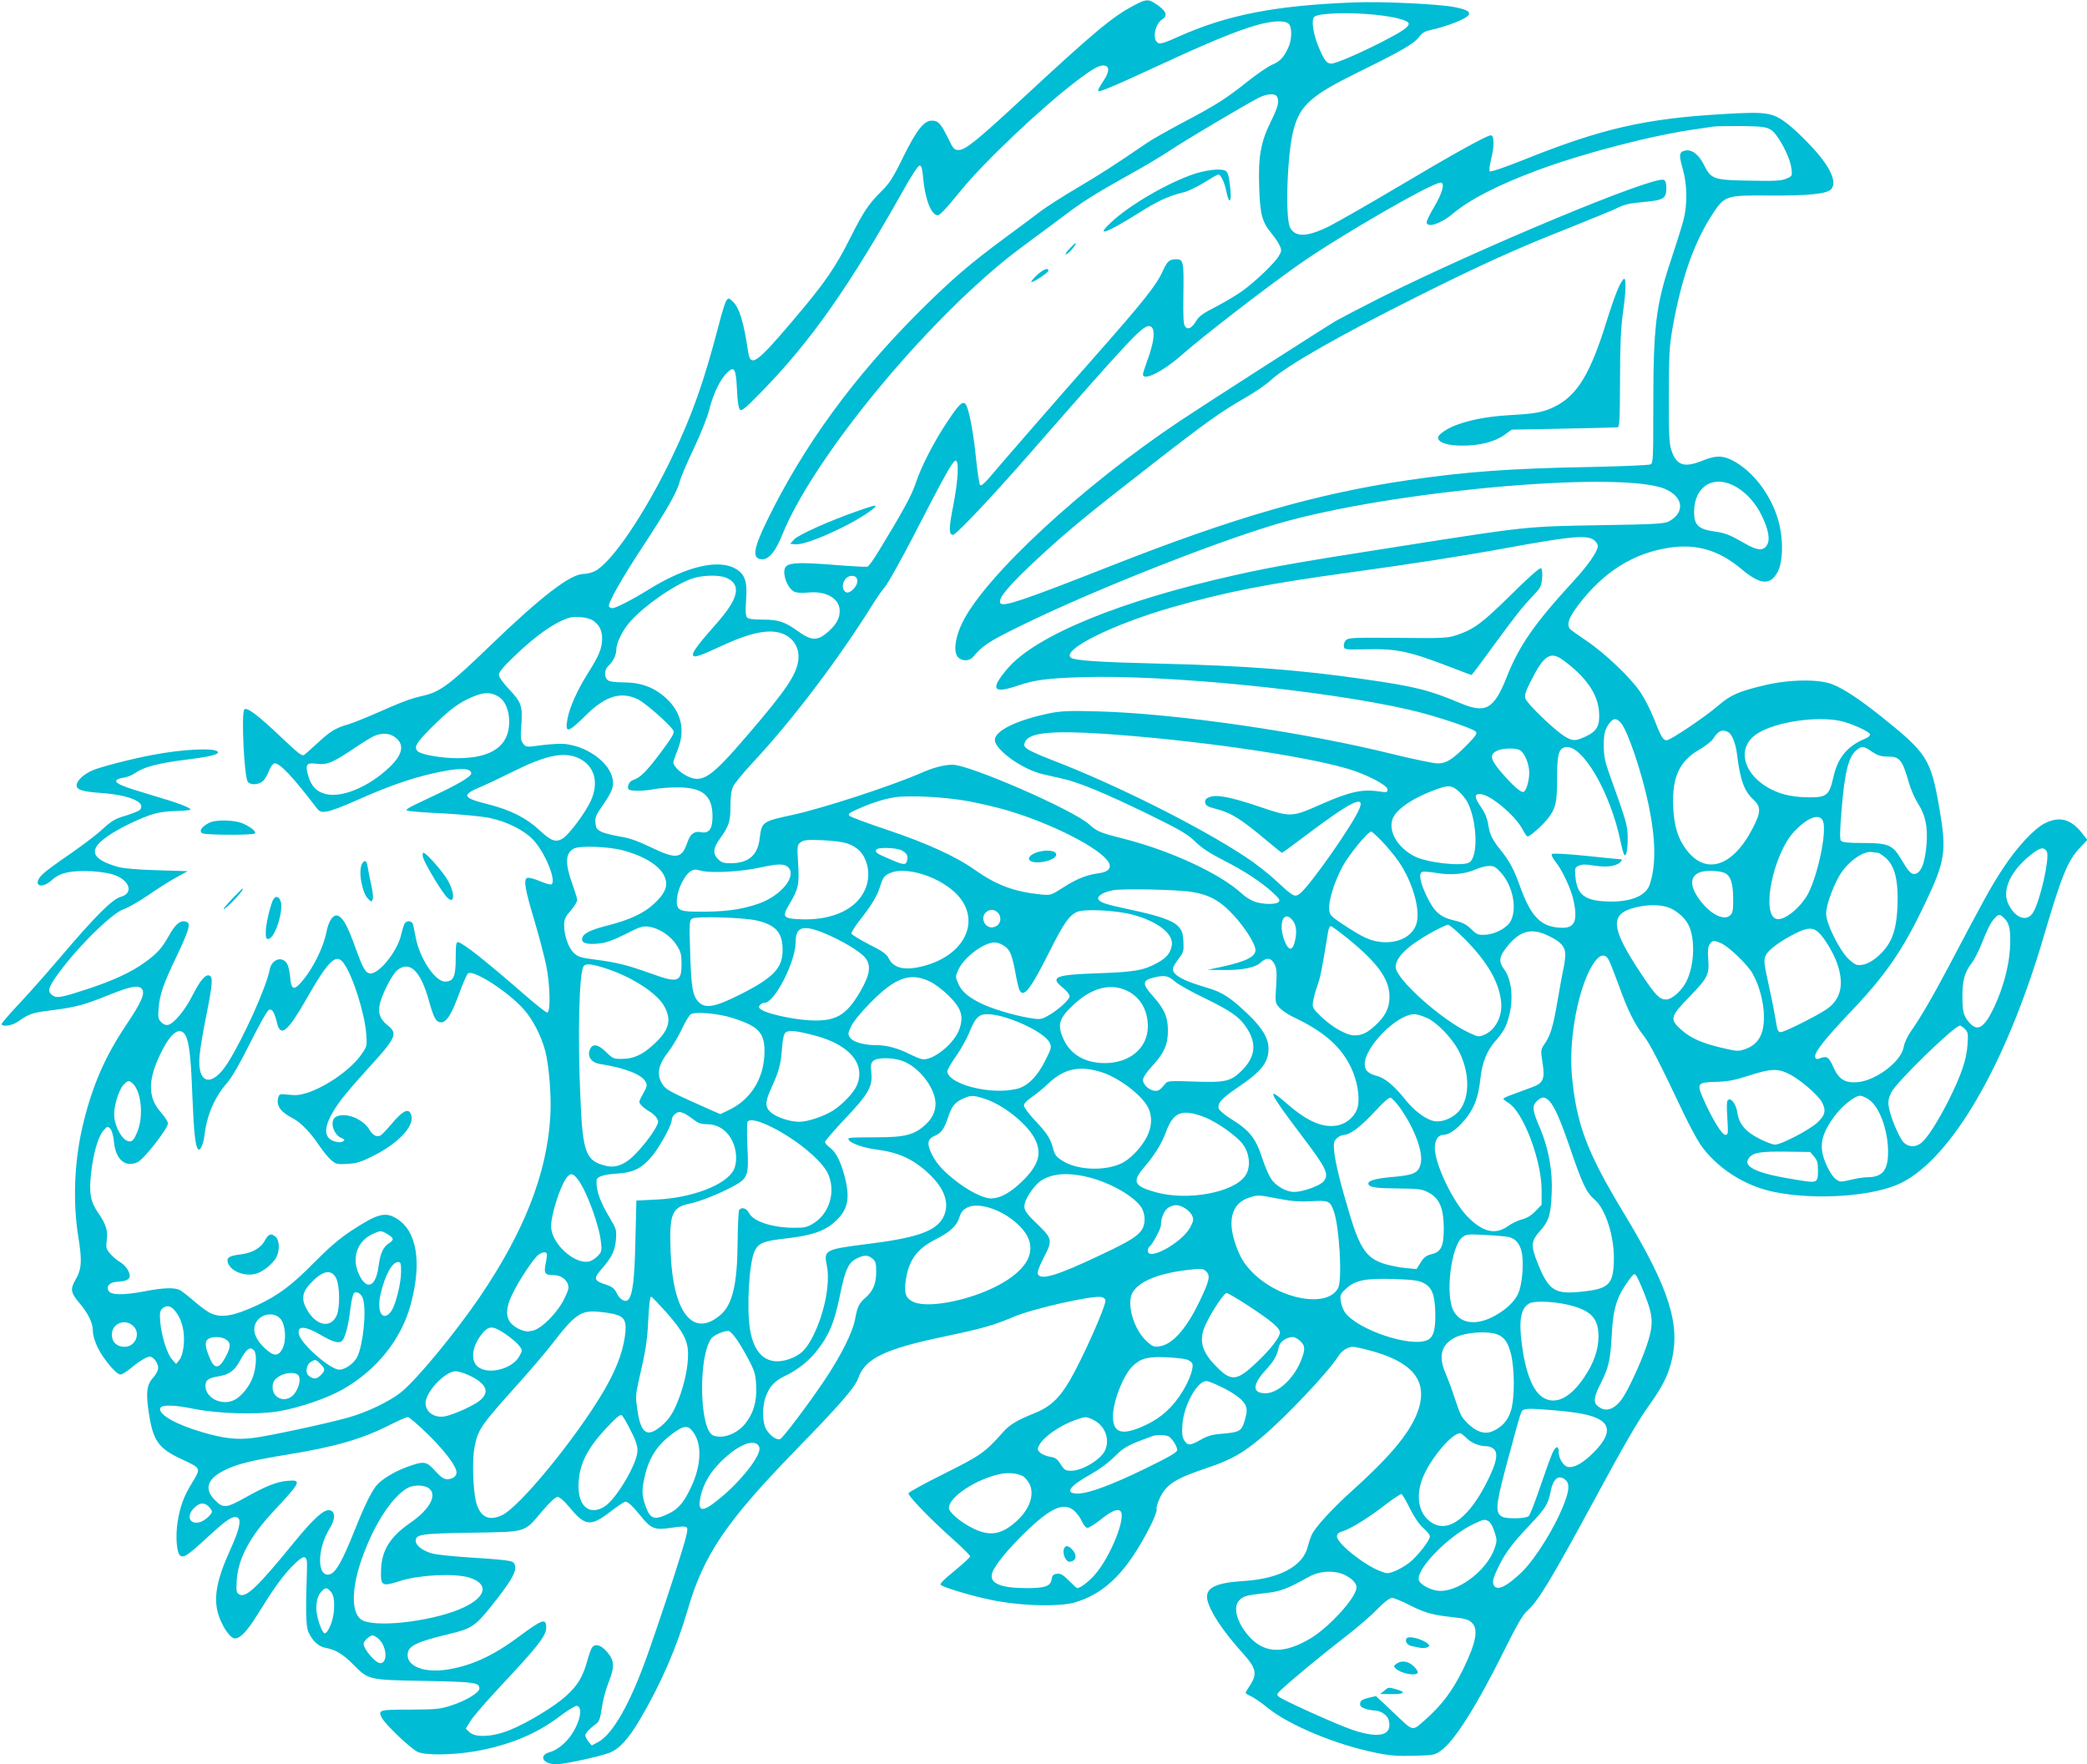 <?xml version="1.0" standalone="no"?>
<!DOCTYPE svg PUBLIC "-//W3C//DTD SVG 20010904//EN"
 "http://www.w3.org/TR/2001/REC-SVG-20010904/DTD/svg10.dtd">
<svg version="1.0" xmlns="http://www.w3.org/2000/svg"
 width="1280pt" height="1082pt" viewBox="0 0 1280 1082"
 preserveAspectRatio="xMidYMid meet">
<g transform="translate(0,1082) scale(0.1,-0.1)"
fill="#00bcd4" stroke="none">
<path d="M6955 10787 c-133 -70 -243 -162 -694 -580 -273 -253 -341 -307 -382
-307 -26 0 -33 7 -64 72 -45 91 -60 108 -100 108 -49 0 -94 -58 -178 -228 -60
-123 -82 -157 -133 -207 -77 -77 -107 -121 -187 -280 -93 -186 -160 -283 -355
-512 -226 -266 -259 -288 -274 -188 -27 182 -53 267 -94 306 -24 23 -26 23
-39 6 -7 -10 -27 -73 -44 -140 -94 -360 -163 -556 -290 -822 -166 -346 -372
-650 -475 -699 -19 -9 -49 -16 -67 -16 -80 0 -261 -139 -576 -443 -242 -234
-304 -280 -404 -303 -80 -18 -131 -37 -289 -107 -69 -30 -148 -62 -176 -70
-76 -22 -107 -41 -182 -110 -37 -34 -75 -68 -84 -75 -15 -12 -32 1 -145 108
-144 137 -212 187 -225 168 -19 -31 0 -416 22 -443 17 -21 63 -19 90 3 13 10
30 38 39 63 9 24 24 45 33 47 31 6 110 -77 259 -272 20 -25 27 -28 63 -23 23
2 106 34 186 70 224 100 383 152 556 182 96 16 144 10 144 -19 0 -19 -87 -70
-240 -141 -69 -32 -134 -64 -144 -71 -18 -12 -18 -13 5 -18 13 -3 110 -10 216
-15 105 -6 227 -18 270 -26 105 -21 211 -73 268 -130 73 -72 151 -258 117
-279 -6 -3 -38 6 -71 20 -33 15 -68 23 -77 20 -25 -9 -14 -70 46 -270 28 -94
59 -214 70 -267 24 -117 28 -289 6 -289 -7 0 -69 49 -137 108 -244 212 -376
317 -410 324 -11 2 -14 -17 -14 -98 0 -115 -14 -144 -66 -144 -60 0 -155 142
-179 269 -6 31 -13 66 -16 79 -5 24 -35 30 -51 10 -5 -7 -15 -38 -22 -68 -21
-99 -132 -240 -188 -240 -30 0 -46 27 -94 160 -46 127 -72 176 -102 192 -31
16 -61 -25 -76 -103 -16 -83 -77 -209 -136 -282 -60 -75 -78 -74 -85 8 -3 33
-11 70 -18 82 -29 53 -96 31 -108 -34 -18 -101 -160 -418 -256 -570 -98 -156
-190 -134 -174 42 3 39 21 149 41 245 39 197 42 238 19 247 -24 9 -57 -30
-104 -123 -45 -89 -110 -168 -147 -179 -15 -4 -29 1 -44 16 -19 19 -21 29 -16
88 7 83 30 149 112 320 74 156 86 197 60 207 -36 14 -67 -10 -107 -81 -47 -84
-74 -113 -155 -171 -79 -57 -196 -111 -353 -162 -157 -51 -181 -55 -209 -36
-30 22 -26 43 20 110 119 171 343 394 420 419 26 9 94 48 151 87 56 39 134 88
171 108 l68 37 -188 6 c-117 3 -207 11 -238 20 -159 45 -184 99 -82 176 61 47
185 110 277 142 46 16 91 23 153 25 49 1 91 5 94 8 10 10 -77 43 -242 91 -173
51 -218 70 -212 88 2 7 21 14 43 17 22 3 55 16 73 29 50 36 139 60 305 81 154
19 211 33 202 49 -17 26 -216 17 -406 -20 -127 -24 -312 -72 -361 -93 -55 -23
-99 -64 -99 -92 0 -29 35 -39 160 -48 166 -13 267 -57 229 -102 -6 -7 -45 -23
-87 -36 -65 -19 -86 -31 -143 -83 -36 -34 -127 -102 -200 -153 -74 -50 -149
-105 -166 -122 -70 -66 -14 -101 57 -36 27 24 55 38 97 46 75 16 223 7 287
-17 94 -35 115 -112 37 -133 -52 -14 -159 -121 -371 -371 -91 -106 -209 -240
-263 -296 -53 -57 -97 -108 -97 -113 0 -20 67 -10 101 15 66 47 88 55 206 69
149 19 201 33 356 96 131 52 176 60 197 35 22 -26 -3 -83 -96 -221 -127 -190
-201 -357 -259 -586 -59 -231 -71 -493 -34 -718 23 -142 20 -194 -17 -257 -34
-59 -31 -80 22 -143 58 -69 83 -123 84 -176 0 -25 12 -64 31 -102 35 -70 113
-162 138 -162 9 0 39 18 66 41 50 42 96 69 115 69 20 0 50 -40 50 -68 0 -17
-12 -40 -30 -60 -38 -42 -45 -86 -31 -191 27 -196 57 -242 209 -312 118 -56
116 -50 56 -150 -47 -76 -70 -140 -85 -235 -13 -88 -6 -186 16 -204 21 -17 46
0 173 117 114 105 149 128 178 116 27 -10 12 -76 -44 -198 -87 -192 -106 -304
-68 -411 25 -68 67 -128 93 -132 32 -5 78 42 139 141 99 160 156 240 215 300
75 77 95 76 92 -8 -9 -267 -7 -361 9 -395 25 -55 62 -88 104 -96 61 -11 109
-39 172 -104 93 -93 90 -93 438 -99 309 -6 334 -10 334 -47 0 -24 -80 -73
-164 -101 -76 -25 -93 -27 -260 -28 -194 0 -199 -2 -173 -52 23 -42 180 -191
220 -208 51 -21 210 -19 349 4 210 37 378 106 521 215 49 37 96 66 105 64 30
-6 27 -64 -8 -134 -36 -73 -98 -132 -156 -149 -74 -20 -46 -75 39 -75 51 0
277 50 330 72 59 26 110 82 181 201 128 217 227 443 296 682 97 330 234 533
656 967 279 287 369 390 389 449 42 119 166 177 535 254 220 46 298 68 417
119 120 51 489 134 540 121 13 -3 23 -13 23 -21 0 -41 -141 -357 -218 -489
-66 -113 -122 -165 -224 -205 -100 -40 -146 -68 -184 -111 -114 -128 -137
-144 -361 -256 -119 -59 -219 -114 -221 -121 -5 -15 135 -160 276 -285 56 -50
102 -96 102 -102 0 -6 -43 -46 -96 -89 -71 -58 -93 -81 -83 -87 35 -23 237
-80 354 -100 172 -30 383 -32 470 -6 191 59 322 194 464 475 22 45 38 88 35
97 -4 8 6 39 20 69 41 84 95 118 291 184 144 48 217 89 333 187 148 124 413
405 469 496 23 36 59 59 92 59 9 0 53 -9 97 -21 261 -68 359 -181 306 -356
-41 -133 -160 -281 -402 -499 -128 -115 -233 -229 -256 -279 -7 -16 -18 -49
-24 -73 -30 -118 -174 -194 -389 -208 -179 -11 -241 -43 -226 -116 16 -72 95
-192 218 -328 83 -92 90 -127 41 -200 -13 -19 -24 -38 -24 -42 0 -4 15 -14 33
-21 17 -8 64 -40 102 -71 130 -106 420 -227 665 -276 83 -17 132 -21 231 -18
119 3 128 4 166 31 81 56 218 272 378 594 90 181 123 238 153 265 64 55 150
198 407 673 178 330 274 496 335 580 84 117 117 182 140 270 59 232 -11 452
-292 917 -225 372 -289 542 -317 839 -19 204 27 483 106 644 46 92 88 118 117
73 8 -13 35 -81 61 -152 56 -158 101 -249 156 -318 38 -49 97 -163 247 -480
33 -69 78 -153 100 -186 98 -143 271 -255 452 -292 258 -53 616 -27 782 56
311 156 643 729 872 1509 111 376 147 465 221 544 l47 50 -32 41 c-69 88 -140
106 -230 60 -65 -33 -170 -146 -254 -274 -71 -107 -114 -185 -333 -601 -101
-191 -177 -321 -237 -406 -18 -26 -36 -66 -40 -89 -14 -89 -169 -207 -284
-217 -77 -6 -115 18 -148 93 -27 61 -39 69 -78 55 -21 -9 -28 -8 -33 5 -9 25
55 108 216 277 217 228 322 380 457 665 125 261 134 321 89 582 -53 307 -74
340 -365 572 -126 100 -221 163 -289 190 -82 34 -264 32 -416 -4 -158 -37
-211 -60 -285 -124 -82 -71 -295 -214 -318 -214 -22 0 -34 20 -78 132 -20 51
-56 122 -80 158 -58 89 -219 243 -334 320 -52 35 -98 68 -102 74 -20 29 -6 68
51 144 156 206 340 321 565 354 164 23 299 -17 434 -130 119 -100 180 -105
226 -17 29 55 34 180 11 280 -35 160 -143 315 -269 390 -73 43 -118 45 -204
10 -111 -45 -158 -30 -189 58 -16 46 -18 86 -18 342 1 254 4 305 23 413 55
309 133 529 249 705 71 106 82 110 338 108 252 -2 362 10 387 40 37 45 -9 142
-130 269 -45 49 -110 109 -143 134 -87 66 -127 72 -379 57 -487 -27 -757 -89
-1237 -282 -110 -44 -201 -75 -206 -70 -4 4 -1 35 7 69 22 83 21 152 -1 152
-24 0 -233 -116 -588 -327 -170 -101 -351 -204 -400 -229 -136 -68 -209 -71
-242 -11 -33 60 -18 471 23 611 41 143 111 204 392 342 263 129 343 175 376
218 19 26 36 35 79 44 30 6 92 25 137 42 120 47 121 73 3 96 -102 20 -447 36
-623 29 -484 -19 -776 -77 -1075 -211 -82 -37 -110 -46 -123 -37 -37 22 -19
116 28 146 37 22 20 56 -52 100 -37 23 -53 21 -123 -16z m1476 -57 c124 -13
209 -35 209 -55 0 -21 -40 -48 -158 -109 -151 -77 -289 -136 -317 -136 -29 0
-45 22 -81 110 -32 79 -42 161 -23 177 28 23 205 29 370 13z m-527 -56 c22
-22 20 -100 -4 -149 -28 -59 -50 -82 -100 -103 -25 -11 -92 -57 -150 -103
-131 -105 -195 -145 -400 -253 -90 -48 -188 -103 -219 -125 -198 -135 -272
-183 -422 -272 -92 -54 -194 -120 -226 -144 -32 -25 -128 -96 -213 -159 -219
-161 -330 -257 -526 -451 -407 -406 -715 -827 -940 -1289 -86 -176 -93 -236
-28 -236 41 0 81 49 122 151 179 443 806 1220 1343 1665 46 39 136 107 199
153 63 46 149 110 190 141 105 80 189 133 386 243 95 52 212 122 261 155 87
59 459 279 542 322 50 25 99 29 112 9 17 -27 9 -63 -36 -153 -63 -128 -79
-218 -72 -405 5 -167 18 -213 76 -283 21 -26 44 -60 51 -77 11 -26 10 -34 -8
-63 -27 -44 -141 -153 -219 -210 -34 -25 -108 -69 -163 -98 -78 -39 -107 -60
-122 -86 -27 -46 -52 -59 -69 -37 -11 13 -13 57 -11 201 3 195 0 212 -43 212
-42 0 -56 -12 -81 -67 -40 -91 -119 -190 -444 -558 -169 -191 -523 -597 -627
-720 -27 -32 -46 -46 -52 -40 -5 6 -17 84 -26 175 -16 158 -45 304 -64 323
-18 18 -40 -3 -108 -105 -85 -127 -163 -279 -196 -379 -23 -72 -79 -175 -223
-411 -32 -54 -65 -100 -73 -103 -7 -3 -101 2 -210 11 -193 15 -262 14 -288 -8
-32 -26 0 -131 47 -156 17 -8 45 -10 88 -6 110 11 192 -37 192 -113 0 -45 -20
-82 -69 -126 -67 -60 -104 -59 -193 6 -74 53 -115 67 -209 67 -61 0 -90 4 -98
14 -8 9 -10 43 -5 108 8 110 -6 154 -61 188 -104 64 -305 18 -534 -124 -103
-64 -205 -116 -225 -116 -8 0 -18 5 -21 10 -10 17 76 169 215 380 143 218 203
323 220 390 6 25 45 115 86 201 43 91 83 192 95 240 24 96 67 184 110 225 43
41 53 24 59 -106 3 -72 10 -114 18 -122 11 -11 35 9 136 113 303 311 536 644
873 1244 45 81 85 140 93 140 11 0 17 -19 22 -79 12 -129 50 -226 89 -226 14
0 49 37 146 156 142 174 492 505 705 667 103 78 141 99 171 95 34 -5 32 -39
-8 -98 -19 -29 -33 -55 -30 -58 8 -8 88 25 375 158 305 141 463 206 590 244
100 29 181 33 204 10z m2956 -649 c44 -26 119 -167 127 -238 6 -47 5 -47 -32
-63 -31 -13 -72 -15 -224 -12 -223 4 -236 8 -281 98 -33 65 -75 96 -117 86
-35 -9 -37 -26 -12 -113 27 -95 29 -219 4 -313 -9 -36 -43 -144 -75 -240 -95
-284 -110 -407 -110 -917 0 -306 -1 -333 -17 -341 -10 -5 -175 -12 -367 -16
-499 -9 -765 -29 -1121 -81 -563 -83 -1068 -229 -1820 -525 -526 -207 -657
-252 -678 -231 -24 24 50 112 240 287 174 161 301 265 678 558 348 271 430
329 590 421 55 32 124 79 152 106 99 89 416 270 891 508 386 193 614 297 920
417 145 58 287 116 315 130 39 20 75 28 156 35 124 11 141 21 141 86 0 31 -5
45 -16 50 -65 25 -1132 -420 -1744 -726 -118 -60 -237 -122 -265 -138 -84 -50
-801 -510 -960 -616 -595 -397 -1191 -949 -1332 -1234 -45 -91 -57 -181 -28
-213 24 -26 70 -26 93 1 60 71 93 93 284 187 464 229 1294 555 1663 652 727
192 2049 302 2300 190 111 -49 120 -144 20 -198 -26 -14 -87 -18 -425 -23
-452 -8 -442 -7 -1195 -125 -646 -101 -795 -127 -1030 -179 -711 -158 -1235
-373 -1407 -577 -107 -126 -89 -155 64 -103 104 35 178 45 393 52 517 16 1480
-79 2005 -199 147 -33 386 -112 410 -134 12 -12 5 -23 -55 -85 -88 -88 -124
-111 -178 -111 -23 0 -143 25 -267 55 -544 136 -1328 250 -1810 264 -181 5
-229 3 -300 -11 -196 -40 -332 -104 -338 -160 -7 -60 169 -187 298 -215 25 -6
76 -17 114 -26 102 -22 271 -93 532 -220 196 -96 239 -122 286 -168 39 -38 91
-72 170 -112 131 -67 232 -133 303 -198 41 -37 48 -48 37 -59 -16 -16 -94 -16
-146 2 -22 7 -58 29 -80 50 -135 123 -434 262 -724 336 -150 38 -162 44 -213
89 -101 90 -733 365 -837 365 -55 -1 -117 -17 -196 -52 -181 -79 -607 -218
-791 -257 -180 -39 -183 -41 -196 -145 -12 -99 -67 -148 -169 -150 -49 -1 -63
3 -84 23 -36 34 -33 69 9 127 56 78 65 105 65 200 0 60 5 97 17 121 9 19 61
83 116 142 247 264 532 641 745 983 18 29 50 75 72 102 21 27 98 165 172 308
190 369 242 463 259 463 22 0 16 -120 -15 -278 -27 -137 -27 -177 -1 -177 19
0 230 223 468 495 609 697 691 785 733 785 43 0 39 -83 -12 -219 -13 -35 -24
-70 -24 -77 0 -43 122 17 231 113 132 117 510 409 724 560 244 172 817 503
870 503 29 0 13 -60 -39 -149 -26 -43 -46 -85 -46 -94 0 -37 88 -9 160 52 105
89 285 180 525 269 292 107 704 214 975 251 41 6 86 13 100 15 14 2 90 3 170
3 126 -2 150 -5 180 -22z m-212 -2191 c66 -39 121 -101 158 -178 42 -88 52
-147 30 -181 -23 -35 -59 -32 -136 13 -93 53 -117 63 -188 73 -97 14 -122 39
-122 122 2 158 124 229 258 151z m-867 -330 c10 -9 19 -24 19 -33 0 -31 -60
-118 -146 -211 -242 -263 -337 -399 -414 -595 -77 -193 -127 -222 -277 -160
-197 83 -284 105 -593 149 -390 57 -741 84 -1260 96 -370 9 -513 19 -539 35
-72 44 246 204 619 311 333 95 584 144 1095 214 383 53 681 99 965 151 398 73
490 80 531 43z m-5328 -227 c96 -41 79 -125 -56 -278 -106 -120 -147 -173
-147 -192 0 -25 30 -16 183 55 197 91 319 108 399 55 46 -31 70 -81 65 -138
-8 -93 -73 -189 -318 -474 -220 -256 -271 -290 -364 -245 -45 22 -85 62 -85
85 0 6 11 39 25 73 50 123 25 235 -73 323 -71 64 -153 94 -258 94 -54 0 -86 5
-97 14 -23 19 -21 64 4 87 29 26 49 67 49 101 1 37 32 105 72 155 76 96 271
235 388 278 64 23 166 26 213 7z m805 -17 c4 -36 -50 -89 -73 -70 -37 30 -4
104 44 98 19 -2 27 -10 29 -28z m-1622 -245 c39 -25 58 -63 57 -114 -1 -58
-19 -102 -89 -213 -63 -100 -110 -205 -123 -274 -18 -95 1 -91 113 20 120 119
215 147 319 97 46 -23 199 -157 217 -192 8 -14 -8 -41 -79 -136 -87 -116 -125
-153 -168 -167 -23 -7 -39 -39 -28 -56 8 -13 88 -13 156 0 30 6 93 11 142 11
155 1 217 -49 217 -178 0 -76 -21 -106 -69 -97 -42 9 -67 -10 -85 -62 -35
-102 -67 -106 -227 -29 -84 40 -134 57 -189 65 -41 7 -91 19 -110 28 -30 15
-35 23 -38 56 -3 31 4 48 35 93 58 83 73 115 73 151 0 106 -140 221 -292 239
-26 3 -91 0 -144 -7 -96 -13 -98 -13 -115 9 -15 19 -17 35 -12 105 9 125 2
148 -73 227 -40 42 -64 77 -64 91 0 16 28 50 92 111 136 131 246 208 338 238
35 12 118 3 146 -16z m5950 -243 c139 -101 213 -206 221 -316 7 -85 -12 -120
-80 -152 -64 -30 -82 -30 -129 -1 -64 38 -235 204 -243 234 -5 21 3 46 35 108
79 157 119 183 196 127z m-6540 -218 c48 -23 76 -81 77 -159 1 -149 -106 -225
-318 -225 -94 0 -217 21 -241 41 -29 24 -13 52 84 149 108 107 169 153 252
187 66 27 100 29 146 7z m6894 -166 c41 -44 128 -299 171 -503 44 -212 47
-369 7 -490 -24 -73 -127 -112 -276 -103 -127 7 -171 45 -180 155 -4 49 -3 53
22 64 20 9 42 9 96 0 77 -12 137 -3 160 24 9 10 9 15 1 15 -6 0 -102 9 -212
21 -118 12 -205 17 -211 11 -5 -5 5 -25 23 -48 39 -48 93 -162 108 -229 29
-126 11 -175 -63 -175 -130 0 -194 61 -263 253 -36 102 -66 158 -119 223 -52
64 -69 99 -78 166 -5 29 -20 67 -42 97 -42 62 -44 81 -6 81 59 0 217 -132 261
-218 12 -23 25 -42 30 -42 16 0 93 70 127 113 46 62 54 96 54 243 0 145 9 181
48 191 103 26 280 -276 342 -582 7 -33 16 -66 20 -74 13 -25 24 28 23 107 -2
74 -8 94 -113 387 -26 72 -33 106 -34 170 0 79 8 109 42 148 20 23 37 22 62
-5z m1341 12 c65 -12 189 -68 189 -85 0 -7 -13 -18 -30 -25 -111 -46 -169
-117 -196 -238 -24 -108 -41 -122 -143 -122 -97 0 -170 15 -234 47 -182 91
-223 266 -81 349 114 67 347 102 495 74z m-682 -70 c24 -12 47 -71 55 -140 19
-155 44 -223 102 -276 46 -43 44 -76 -7 -175 -122 -235 -286 -288 -405 -132
-53 70 -76 144 -82 264 -8 181 38 282 161 352 37 22 75 51 84 66 31 49 56 61
92 41z m-3834 -10 c553 -37 1227 -133 1505 -216 116 -35 240 -100 240 -126 0
-18 -4 -19 -52 -12 -105 16 -182 -2 -363 -82 -175 -77 -178 -77 -375 -10 -177
59 -258 75 -303 57 -21 -8 -28 -17 -25 -33 2 -18 15 -26 63 -38 101 -27 154
-61 321 -201 45 -38 84 -69 87 -69 3 0 82 58 176 129 250 187 335 228 298 140
-40 -97 -302 -470 -363 -518 -33 -26 -39 -23 -148 78 -46 43 -129 108 -183
143 -285 189 -807 450 -1194 598 -74 28 -143 60 -153 70 -18 17 -18 22 -6 45
28 52 166 65 475 45z m-4336 -26 c53 -44 39 -104 -41 -180 -125 -119 -289
-188 -389 -164 -58 14 -90 48 -109 113 -19 68 -10 81 48 73 66 -9 99 5 221 86
57 39 117 76 135 84 51 22 100 18 135 -12z m9052 -84 c35 -23 55 -30 96 -30
75 0 90 -18 132 -165 11 -38 36 -94 55 -124 45 -69 60 -143 52 -247 -9 -119
-36 -184 -76 -184 -21 0 -37 18 -83 96 -50 83 -78 94 -236 94 -88 0 -121 4
-130 14 -8 10 -7 59 4 192 19 235 44 331 97 368 31 22 38 20 89 -14z m-2159 9
c28 -15 58 -86 57 -139 0 -51 -19 -112 -35 -117 -16 -5 -66 39 -135 119 -67
78 -75 109 -31 132 32 18 115 21 144 5z m-5775 -48 c100 -46 129 -150 75 -266
-36 -75 -131 -202 -170 -227 -43 -27 -73 -16 -146 53 -79 73 -176 122 -311
156 -160 40 -167 57 -45 108 36 15 118 54 182 86 213 107 324 131 415 90z
m5398 -203 c20 -17 45 -48 56 -69 60 -119 66 -339 9 -369 -46 -25 -264 0 -336
39 -102 53 -159 150 -134 226 20 61 127 133 272 185 74 26 92 24 133 -12z
m-3004 -62 c74 -14 180 -39 237 -56 282 -84 577 -236 623 -321 17 -33 -5 -57
-59 -64 -78 -11 -135 -33 -218 -86 -78 -50 -80 -50 -139 -45 -164 17 -271 56
-406 151 -115 82 -295 164 -539 246 -118 39 -221 78 -229 85 -12 11 -5 18 50
42 88 39 154 60 224 72 94 14 306 3 456 -24z m5240 -123 c24 -62 -29 -320 -90
-441 -45 -87 -147 -170 -195 -158 -97 24 -21 397 107 535 85 90 158 116 178
64z m-2704 -124 c32 -33 77 -88 100 -121 82 -117 133 -286 113 -373 -18 -81
-105 -131 -213 -123 -70 6 -118 28 -242 110 -75 50 -80 56 -83 92 -4 51 30
163 80 258 36 70 157 218 178 218 5 0 34 -27 67 -61z m-3277 -13 c62 -23 98
-61 116 -123 25 -86 -1 -176 -68 -240 -72 -69 -192 -106 -333 -101 -114 4
-121 13 -73 94 55 91 61 121 53 249 -7 110 -6 113 17 130 19 14 41 16 133 12
67 -3 127 -11 155 -21z m-1380 -41 c144 -39 240 -103 261 -175 15 -49 -5 -93
-70 -153 -61 -58 -151 -99 -284 -133 -112 -28 -157 -52 -157 -85 0 -25 36 -33
108 -25 40 4 86 21 158 57 92 47 105 51 146 45 62 -9 132 -56 168 -113 26 -40
30 -57 30 -114 0 -113 -21 -120 -189 -59 -146 52 -206 67 -335 84 -94 12 -111
17 -137 42 -33 32 -59 106 -59 170 0 36 7 51 40 89 22 25 40 55 40 65 0 10
-14 55 -30 100 -45 122 -43 187 8 215 35 20 210 14 302 -10z m1709 0 c33 -16
42 -34 34 -64 -7 -28 -21 -27 -106 10 -80 34 -92 42 -83 58 10 16 122 13 155
-4z m7024 -7 c21 -33 -40 -304 -84 -375 -37 -59 -107 -36 -150 50 -46 89 16
216 155 319 43 31 63 33 79 6z m-1036 -8 c7 0 28 -14 48 -31 56 -49 78 -138
73 -287 -6 -170 -39 -250 -133 -328 -28 -22 -59 -38 -83 -41 -35 -5 -44 -1
-81 32 -56 51 -141 219 -141 281 0 47 34 147 77 226 49 89 151 164 208 152 11
-2 25 -4 32 -4z m-6685 -87 c59 -53 -38 -175 -179 -225 -112 -39 -217 -52
-395 -49 -96 1 -112 14 -106 82 6 58 44 137 79 162 23 16 31 17 73 6 62 -15
242 -5 356 20 108 24 149 25 172 4z m4377 -39 c71 -81 97 -221 55 -295 -24
-42 -97 -80 -158 -82 -40 -2 -50 2 -83 35 -29 28 -53 41 -101 52 -89 21 -124
51 -172 150 -41 85 -51 140 -26 149 8 3 47 0 88 -7 87 -15 175 -7 238 22 25
11 61 21 82 21 31 1 42 -5 77 -45z m-3575 1 c82 -21 161 -63 217 -113 175
-157 81 -387 -188 -457 -112 -29 -181 -14 -211 45 -14 29 -36 45 -122 88 -58
30 -106 60 -108 66 -2 7 21 44 51 82 77 98 108 151 127 214 14 45 23 58 51 72
42 22 106 23 183 3z m4946 0 c36 -19 50 -64 50 -166 0 -62 -3 -79 -19 -93 -40
-37 -131 13 -195 107 -53 77 -50 134 9 157 33 14 124 11 155 -5z m-3270 -115
c110 -19 172 -53 255 -142 72 -78 135 -178 135 -215 0 -41 -59 -70 -210 -103
l-85 -18 97 -1 c120 -1 195 14 229 45 36 34 65 31 85 -8 14 -27 16 -50 11
-135 -7 -98 -6 -103 18 -131 14 -16 51 -42 82 -57 190 -89 296 -181 358 -310
38 -78 56 -177 43 -240 -11 -53 -59 -100 -115 -115 -91 -22 -189 17 -317 129
-136 119 -116 75 84 -189 155 -204 173 -241 139 -284 -22 -28 -128 -66 -182
-66 -48 0 -112 36 -141 80 -14 22 -37 74 -51 117 -44 135 -78 178 -197 252
-37 23 -70 51 -73 62 -10 32 19 64 115 129 147 99 190 153 190 240 0 62 -39
127 -127 211 -108 103 -158 135 -255 163 -108 32 -168 58 -192 85 -21 24 -18
36 30 101 23 31 25 43 22 97 -3 53 -9 68 -33 93 -35 36 -123 66 -306 104 -139
30 -175 42 -183 62 -8 20 35 45 96 55 68 10 393 3 478 -11z m2922 -95 c48 -17
101 -62 123 -106 43 -82 38 -246 -11 -346 -28 -58 -89 -113 -126 -113 -39 0
-64 25 -148 151 -193 289 -201 375 -38 414 73 18 146 18 200 0z m-4106 -40
c21 -33 6 -72 -31 -81 -50 -13 -86 53 -49 90 24 24 61 20 80 -9z m818 -4 c155
-41 254 -117 243 -188 -8 -48 -32 -77 -88 -108 -86 -47 -139 -56 -364 -64
-266 -9 -298 -23 -215 -90 22 -17 40 -40 40 -51 0 -22 -77 -90 -137 -122 -39
-21 -46 -22 -115 -10 -94 16 -229 57 -293 89 -78 39 -116 72 -137 119 -19 43
-19 45 0 87 33 74 154 166 220 167 36 0 80 -27 97 -61 9 -17 23 -69 31 -115 8
-47 19 -96 24 -109 24 -63 67 -10 185 226 89 177 121 223 170 246 43 20 236
11 339 -16z m5351 -25 c31 -31 39 -79 32 -190 -7 -107 -42 -236 -96 -352 -61
-129 -103 -155 -155 -93 -34 40 -41 68 -40 164 0 92 15 145 55 196 16 20 43
72 60 115 41 102 57 134 82 162 26 28 32 28 62 -2z m-7651 -12 c116 -28 156
-75 156 -181 0 -111 -57 -170 -266 -275 -148 -74 -208 -85 -247 -45 -39 38
-47 85 -54 301 -6 181 -5 200 11 212 23 16 318 8 400 -12z m3285 0 c23 -30 27
-78 10 -137 -14 -51 -38 -46 -61 13 -41 107 -4 195 51 124z m1058 -116 c135
-138 203 -254 219 -375 12 -92 -32 -180 -104 -210 -31 -13 -38 -12 -87 11
-170 77 -455 332 -455 405 0 61 75 132 225 215 44 24 87 44 96 45 8 0 56 -41
106 -91z m-722 7 c187 -152 258 -252 257 -360 0 -66 -26 -118 -86 -173 -51
-47 -82 -62 -129 -62 -47 0 -133 48 -200 111 -56 54 -59 59 -54 95 3 22 15 65
26 97 19 50 29 104 67 335 3 17 10 32 16 32 6 0 52 -34 103 -75z m-3210 32
c108 -45 217 -110 250 -149 39 -46 32 -103 -26 -204 -89 -155 -155 -192 -324
-181 -101 7 -248 40 -283 63 -19 12 -21 18 -11 30 6 8 19 14 28 14 62 0 191
253 191 373 0 94 45 107 175 54z m6097 6 c35 -31 90 -122 114 -187 47 -131 26
-225 -65 -287 -65 -43 -257 -139 -279 -139 -17 0 -22 11 -31 73 -7 39 -23 126
-38 192 -36 167 -37 172 -23 206 15 34 97 94 193 140 65 31 96 31 129 2z
m-1662 -19 c81 -37 110 -69 110 -118 0 -23 -5 -59 -10 -81 -5 -22 -21 -107
-35 -190 -29 -171 -45 -224 -81 -276 -25 -37 -25 -39 -14 -113 17 -103 6 -129
-64 -154 -28 -10 -79 -29 -113 -42 -35 -12 -63 -25 -63 -29 1 -3 15 -15 33
-26 90 -57 201 -349 202 -532 l0 -92 -39 -40 c-25 -26 -53 -43 -83 -50 -24 -6
-62 -25 -85 -41 -76 -55 -154 -37 -247 58 -92 94 -201 324 -201 423 0 47 21
79 52 79 31 0 71 26 115 73 69 75 100 149 113 275 10 94 40 170 92 228 50 57
66 87 83 151 29 109 16 228 -31 290 -32 43 -30 73 9 124 82 109 153 131 257
83z m1066 -49 c44 -18 158 -127 190 -181 38 -64 64 -152 71 -234 10 -130 -26
-204 -113 -234 -44 -15 -51 -14 -150 9 -117 28 -187 59 -244 111 -71 64 -67
79 55 204 108 112 119 134 112 226 -4 54 -2 77 9 93 18 25 24 26 70 6z m-8446
-125 c54 -76 127 -305 136 -430 6 -72 5 -77 -27 -123 -59 -89 -209 -197 -331
-238 -46 -15 -73 -18 -117 -13 -56 6 -58 5 -65 -19 -12 -49 15 -87 89 -125 49
-25 109 -87 163 -168 23 -34 56 -74 73 -89 30 -25 39 -27 100 -23 57 3 83 11
162 51 150 76 248 180 230 245 -13 51 -49 35 -124 -54 -27 -32 -56 -62 -64
-67 -23 -13 -49 0 -68 33 -41 69 -148 111 -206 81 -43 -23 -17 -114 39 -133
28 -9 -1 -29 -33 -22 -97 20 -88 105 25 259 25 33 96 116 159 185 181 198 191
220 126 272 -51 41 -63 84 -42 151 25 74 74 165 103 188 75 59 142 -6 192
-186 30 -109 45 -135 75 -135 34 0 66 51 114 184 22 60 45 112 52 117 36 22
248 -115 342 -222 55 -61 108 -166 131 -254 24 -92 39 -288 31 -405 -21 -349
-161 -705 -433 -1105 -150 -220 -381 -500 -480 -582 -71 -57 -209 -124 -327
-157 -137 -38 -490 -114 -583 -125 -98 -12 -176 -4 -307 34 -166 48 -276 111
-262 149 9 22 83 21 209 -5 147 -29 382 -36 513 -15 127 21 301 80 397 135
209 119 360 308 417 521 70 259 38 451 -87 527 -69 43 -119 29 -277 -75 -72
-47 -137 -103 -231 -198 -137 -139 -220 -200 -351 -261 -138 -63 -211 -77
-277 -49 -18 7 -64 40 -102 73 -38 33 -79 65 -91 71 -32 17 -102 15 -224 -9
-125 -23 -197 -22 -213 4 -16 26 4 51 45 55 56 4 76 11 83 28 9 24 -19 70 -58
94 -19 11 -47 35 -61 52 -24 28 -26 37 -20 84 7 58 -5 97 -54 167 -47 69 -56
122 -42 244 14 124 43 223 76 260 22 26 25 27 41 11 10 -10 19 -41 23 -82 11
-109 71 -159 146 -123 39 19 185 206 185 237 0 11 -20 42 -44 69 -85 95 -80
212 15 391 40 76 80 114 109 105 44 -14 59 -96 70 -400 9 -221 18 -306 35
-323 13 -14 33 31 40 91 15 122 63 232 139 317 26 29 79 121 141 245 66 131
106 201 117 203 19 4 31 -17 48 -85 21 -85 65 -49 175 143 143 250 187 292
235 224z m1614 -32 c151 -50 304 -148 348 -226 51 -88 33 -152 -70 -244 -63
-57 -118 -82 -184 -82 -54 -1 -59 1 -101 42 -52 51 -86 54 -101 10 -14 -39 13
-75 61 -83 151 -23 259 -64 282 -109 12 -21 10 -30 -15 -74 -28 -51 -28 -51
-9 -72 11 -12 32 -28 47 -36 15 -8 35 -25 44 -38 14 -22 14 -27 -2 -58 -25
-49 -95 -137 -147 -185 -52 -48 -105 -66 -157 -54 -127 30 -146 78 -160 411
-18 396 -8 781 20 815 15 18 53 13 144 -17z m3484 -79 c18 -16 96 -60 175 -98
162 -79 215 -115 257 -176 70 -101 62 -184 -23 -270 -69 -68 -99 -75 -298 -68
-138 5 -157 4 -170 -11 -34 -41 -42 -46 -63 -46 -34 0 -76 37 -76 66 0 15 20
46 56 85 74 80 98 135 97 220 0 82 -22 132 -93 211 -69 78 -66 97 20 116 56
12 76 7 118 -29z m-1502 0 c27 -13 77 -51 111 -84 77 -76 94 -123 69 -201 -29
-93 -168 -205 -234 -189 -15 3 -49 18 -77 32 -64 33 -137 53 -197 53 -79 0
-147 19 -164 46 -15 22 -14 27 7 71 13 28 63 88 119 145 153 155 244 187 366
127z m1212 -58 c78 -40 122 -119 122 -217 -1 -131 -110 -224 -265 -224 -118 0
-208 52 -251 144 -41 89 -31 129 58 212 114 108 233 138 336 85z m-2426 -164
c168 -53 203 -95 196 -231 -8 -147 -86 -269 -212 -331 l-58 -28 -46 20 c-240
106 -279 126 -299 150 -49 61 -42 125 24 209 25 32 63 96 84 141 21 45 46 87
56 93 28 17 168 5 255 -23z m1653 9 c130 -35 272 -113 294 -163 11 -24 8 -35
-25 -101 -51 -105 -114 -167 -182 -181 -71 -15 -145 -14 -235 3 -107 21 -187
66 -187 106 0 8 24 51 54 93 30 43 66 108 81 145 36 90 58 112 109 112 23 0
64 -6 91 -14z m2613 -12 c59 -29 145 -119 185 -192 72 -133 75 -292 6 -375
-36 -43 -105 -72 -152 -63 -52 10 -121 61 -178 132 -67 84 -124 132 -173 145
-54 14 -76 35 -76 72 0 107 198 307 305 307 17 0 54 -12 83 -26z m3293 -65
c20 -20 21 -29 16 -98 -6 -90 -38 -183 -114 -336 -64 -128 -133 -236 -170
-265 -34 -27 -78 -26 -107 3 -28 28 -84 162 -92 220 -5 33 -1 54 16 88 32 64
387 409 421 409 5 0 19 -10 30 -21z m-7053 -40 c212 -56 312 -174 258 -304
-19 -45 -86 -117 -147 -156 -57 -36 -155 -69 -208 -69 -55 0 -136 27 -171 56
-39 33 -39 65 1 152 46 100 59 148 65 242 5 61 11 89 23 98 19 16 71 10 179
-19z m535 -155 c90 -31 184 -140 202 -235 11 -57 -10 -112 -58 -156 -69 -63
-125 -78 -302 -78 -174 -1 -178 -1 -169 -16 13 -22 94 -50 174 -60 138 -17
234 -64 331 -161 94 -94 117 -189 65 -269 -50 -74 -168 -113 -461 -149 -254
-32 -264 -37 -244 -131 22 -104 -12 -286 -81 -426 -44 -89 -78 -123 -149 -148
-128 -45 -215 20 -241 181 -22 135 -5 415 29 483 26 49 53 60 195 76 153 18
231 44 292 98 84 74 100 142 65 280 -25 95 -53 150 -91 179 -17 12 -30 27 -30
34 0 7 55 71 121 141 145 152 172 200 163 284 -5 44 -3 59 11 72 22 22 115 23
178 1z m1227 -71 c106 -35 242 -139 281 -214 27 -54 25 -119 -7 -181 -36 -70
-106 -142 -163 -166 -105 -46 -268 -37 -355 19 -36 23 -47 36 -56 71 -16 64
-36 95 -112 176 -37 39 -68 81 -68 92 0 12 18 31 48 51 26 18 73 56 104 86 97
91 192 110 328 66z m4221 -14 c67 -36 173 -128 194 -170 26 -49 19 -79 -28
-123 -46 -44 -222 -136 -261 -136 -13 0 -56 16 -95 36 -84 42 -125 90 -135
158 -8 52 -36 93 -56 81 -10 -6 -11 -32 -6 -111 6 -97 5 -104 -12 -104 -21 0
-80 96 -134 218 -43 98 -39 104 77 107 71 2 114 10 200 38 141 45 180 46 256
6z m-10165 -56 c53 -53 65 -207 24 -300 -18 -42 -27 -53 -46 -53 -42 0 -94 93
-94 168 0 54 30 149 56 177 27 30 37 31 60 8z m5221 -91 c109 -34 251 -144
304 -236 54 -94 33 -171 -76 -275 -70 -67 -131 -100 -185 -101 -50 0 -143 47
-231 118 -78 63 -117 110 -144 175 -20 49 -12 75 30 92 38 16 56 42 79 110 22
69 42 94 90 116 51 23 61 23 133 1z m5420 -2 c68 -41 123 -188 123 -325 0
-113 -35 -155 -129 -155 -20 0 -65 -7 -101 -16 -60 -14 -66 -14 -90 4 -32 23
-77 114 -85 174 -9 64 13 127 75 211 48 65 126 127 159 127 9 0 30 -9 48 -20z
m-2870 -55 c91 -129 144 -274 126 -344 -14 -55 -43 -68 -169 -79 -113 -10
-158 -24 -151 -45 6 -19 51 -25 193 -26 116 -1 136 -4 174 -24 69 -36 94 -96
95 -219 0 -113 -16 -147 -79 -161 -28 -7 -44 -19 -63 -50 l-25 -40 -66 6 c-37
3 -96 15 -132 26 -108 34 -149 93 -213 306 -56 186 -87 314 -94 381 -5 54 -3
64 16 83 11 11 31 21 44 21 37 0 105 52 191 145 47 52 85 85 94 83 9 -2 35
-30 59 -63z m913 45 c33 -33 69 -114 132 -298 72 -211 98 -267 148 -309 70
-60 124 -236 118 -383 -5 -139 -33 -165 -199 -182 -165 -17 -201 7 -269 177
-42 106 -40 133 14 194 56 63 67 98 73 236 6 133 -19 270 -70 392 -49 113 -52
139 -22 169 29 29 49 30 75 4z m-5295 -83 c12 -7 36 -23 54 -37 24 -19 45 -25
80 -25 64 0 121 -38 152 -102 28 -56 32 -132 9 -178 -47 -92 -255 -172 -476
-182 l-121 -6 -6 -246 c-5 -239 -17 -335 -45 -363 -17 -17 -50 1 -69 40 -15
30 -27 40 -68 54 -74 24 -77 36 -22 99 60 69 80 110 85 181 4 54 1 63 -37 127
-61 100 -86 172 -82 232 1 23 44 37 134 42 97 7 149 35 213 115 48 62 114 184
114 213 0 22 26 49 48 49 9 -1 26 -6 37 -13z m3179 -17 c77 -29 203 -118 239
-168 43 -59 49 -142 15 -192 -71 -105 -357 -157 -553 -101 -131 37 -143 64
-68 152 64 74 109 147 134 216 45 123 97 144 233 93z m-2677 -50 c158 -72 336
-215 373 -302 46 -107 8 -238 -88 -299 -40 -25 -55 -29 -118 -29 -135 0 -252
38 -279 89 -16 32 -47 41 -62 19 -4 -7 -8 -96 -9 -198 -2 -258 -32 -383 -107
-446 -167 -141 -290 15 -304 387 -9 233 7 275 117 297 68 14 209 72 284 116
72 42 79 63 70 231 -3 78 -3 148 0 154 12 19 54 12 123 -19z m6419 -193 c19
-22 24 -39 24 -80 0 -84 -1 -84 -130 -63 -248 39 -337 81 -292 136 26 32 70
39 230 37 l144 -2 24 -28z m-7582 -140 c54 -71 131 -280 142 -386 6 -50 4 -59
-19 -83 -14 -15 -37 -30 -52 -34 -90 -22 -235 110 -235 215 0 70 53 238 92
294 25 35 41 34 72 -6z m3132 13 c136 -34 279 -116 325 -186 10 -16 19 -46 19
-67 0 -83 -36 -114 -264 -221 -273 -130 -375 -160 -391 -119 -4 11 9 46 34 95
57 109 56 120 -29 203 -83 79 -93 97 -85 133 8 37 54 105 89 133 67 52 170 62
302 29z m1161 -131 c83 -16 131 -20 205 -16 106 6 115 2 137 -57 35 -91 55
-424 28 -475 -64 -125 -357 -73 -523 93 -46 47 -68 79 -92 137 -72 175 -44
292 78 327 49 14 47 14 167 -9z m-1710 -79 c72 -33 147 -98 174 -152 50 -98
-1 -195 -145 -282 -170 -102 -450 -164 -551 -122 -46 20 -59 48 -52 115 15
136 66 210 187 271 89 45 130 84 145 137 22 78 117 91 242 33z m1141 20 c18
-11 38 -32 44 -46 10 -22 8 -32 -12 -71 -50 -94 -260 -210 -260 -144 0 11 5
23 10 26 17 11 70 109 70 130 0 47 22 95 48 110 37 20 61 18 100 -5z m-4890
-160 c39 -24 40 -34 6 -56 -35 -24 -51 -59 -63 -144 -17 -124 -73 -146 -119
-46 -48 102 -11 207 88 250 45 20 49 20 88 -4z m6874 -16 c47 -11 76 -49 84
-111 9 -75 -2 -187 -25 -237 -23 -53 -88 -110 -165 -147 -104 -49 -192 -33
-232 43 -51 96 -14 395 54 449 25 20 35 21 142 15 63 -3 127 -9 142 -12z
m-5899 -101 c3 -5 0 -32 -6 -61 -13 -60 -5 -72 45 -72 42 0 75 -20 89 -51 10
-26 8 -37 -20 -94 -41 -84 -135 -180 -190 -195 -32 -8 -48 -7 -76 4 -92 39
-108 103 -54 216 38 82 133 225 162 245 23 16 43 19 50 8z m1998 -32 c19 -16
23 -27 23 -82 -1 -72 -18 -115 -65 -157 -41 -36 -50 -54 -65 -135 -15 -79 -88
-224 -185 -369 -97 -145 -258 -358 -274 -364 -21 -8 -62 20 -85 59 -24 39 -27
135 -5 196 23 67 53 100 117 131 85 41 153 96 205 165 70 91 101 168 133 324
36 176 55 214 120 240 37 15 55 13 81 -8z m-2891 -79 c0 -73 -33 -203 -60
-243 -51 -70 -92 -7 -66 103 27 118 71 198 108 198 15 0 18 -8 18 -58z m4939
-1 c25 -25 19 -55 -39 -176 -81 -172 -169 -271 -248 -282 -35 -5 -44 -1 -79
31 -78 70 -124 225 -89 295 36 68 150 118 321 140 105 13 113 13 134 -8z
m-5337 -41 c22 -44 24 -175 4 -225 -35 -83 -123 -69 -181 29 -37 63 -34 106
13 158 77 86 134 99 164 38z m8028 -106 c51 -130 52 -181 9 -308 -38 -111
-118 -283 -155 -331 -49 -64 -101 -77 -146 -37 -27 23 -22 57 21 141 47 93 58
142 66 291 9 169 30 235 105 339 31 42 34 43 46 26 8 -10 32 -65 54 -121z
m-1362 79 c54 -26 72 -71 75 -185 2 -105 -11 -149 -49 -167 -103 -46 -429 64
-505 170 -12 17 -23 48 -26 70 -5 35 -2 43 30 73 57 54 117 67 290 62 116 -4
155 -8 185 -23z m-6501 -101 c21 -73 0 -278 -35 -352 -20 -41 -74 -80 -112
-80 -54 0 -231 155 -246 215 -14 55 33 55 126 2 75 -44 111 -56 132 -45 22 11
44 88 57 202 6 49 16 93 23 97 18 12 47 -8 55 -39z m5429 -40 c142 -93 194
-137 194 -164 0 -29 -58 -104 -143 -184 -118 -113 -155 -118 -242 -30 -97 96
-115 167 -70 264 36 77 112 192 128 192 7 0 67 -35 133 -78z m-3568 -42 c104
-119 132 -173 132 -256 0 -80 -22 -184 -60 -281 -33 -87 -68 -135 -128 -177
-71 -49 -104 -16 -124 124 -10 68 -9 89 6 157 47 202 56 258 62 391 5 96 11
141 18 139 6 -2 48 -46 94 -97z m5556 41 c118 -33 159 -81 160 -185 0 -83 -29
-167 -89 -255 -85 -125 -174 -169 -251 -122 -62 38 -107 149 -130 325 -20 149
-7 222 45 252 34 19 171 12 265 -15z m-8577 -23 c31 -34 50 -78 58 -131 10
-65 -2 -152 -26 -179 l-19 -23 -25 28 c-30 34 -64 141 -72 228 -5 53 -2 68 11
82 24 23 49 21 73 -5z m2706 -29 c60 -16 73 -45 59 -139 -15 -103 -58 -211
-135 -341 -172 -289 -513 -704 -619 -752 -81 -38 -134 -10 -158 81 -19 72 -25
261 -10 334 22 114 35 132 284 409 70 79 158 182 194 229 137 178 175 205 282
195 36 -3 82 -10 103 -16z m-2050 -31 c29 -39 34 -131 10 -178 -25 -49 -52
-50 -103 -4 -69 62 -88 124 -54 172 35 50 114 55 147 10z m-906 -40 c48 -45
14 -128 -53 -128 -47 0 -78 29 -78 75 0 68 80 101 131 53z m2284 -50 c35 -24
72 -56 83 -71 21 -28 21 -28 1 -65 -42 -77 -186 -115 -252 -66 -53 39 -37 140
35 217 35 37 60 34 133 -15z m1421 -38 c21 -30 54 -88 75 -129 33 -64 38 -85
41 -155 4 -94 -18 -167 -69 -229 -51 -62 -136 -93 -194 -71 -86 33 -94 489
-11 597 16 20 82 48 106 44 8 -1 32 -27 52 -57z m4649 40 c50 -14 76 -46 95
-120 24 -90 25 -276 1 -351 -18 -61 -57 -104 -116 -128 -45 -19 -98 -2 -149
49 -41 41 -44 47 -85 170 -13 41 -36 102 -50 135 -47 106 -28 178 55 221 59
31 182 42 249 24z m-7783 -36 c29 -20 28 -48 -6 -109 -37 -69 -65 -73 -92 -12
-32 72 -36 108 -15 124 25 18 85 17 113 -3z m6587 -9 c29 -28 31 -47 10 -104
-41 -117 -142 -215 -223 -216 -83 0 -82 52 1 143 51 55 69 87 81 144 7 30 46
57 84 58 13 0 34 -11 47 -25z m-6417 -57 c17 -17 15 -97 -5 -157 -18 -57 -70
-124 -114 -146 -76 -40 -179 10 -179 86 0 35 18 48 80 58 64 10 98 34 130 93
43 78 62 92 88 66z m5723 -57 c15 -5 29 -16 32 -25 9 -24 -17 -98 -58 -166
-60 -99 -132 -165 -229 -210 -144 -68 -202 -51 -200 59 3 93 65 251 122 304
49 47 94 58 207 53 55 -3 112 -9 126 -15z m-5316 -26 c31 -30 31 -40 1 -70
-25 -25 -44 -25 -73 -2 -21 16 -15 64 9 81 30 21 35 20 63 -9z m910 -69 c107
-50 131 -101 71 -153 -34 -30 -160 -88 -215 -99 -65 -13 -121 25 -121 81 0 68
120 195 184 195 17 0 54 -11 81 -24z m-1045 -1 c17 -21 4 -78 -26 -115 -51
-60 -138 -27 -132 50 2 26 11 40 37 57 39 26 102 31 121 8z m5648 -65 c90 -42
147 -85 161 -119 10 -24 10 -40 -4 -90 -20 -69 -30 -75 -149 -85 -51 -4 -82
-13 -122 -36 -65 -37 -79 -37 -100 -5 -13 20 -16 42 -12 99 8 116 90 266 147
266 9 0 44 -13 79 -30z m2062 -150 c144 -13 214 -27 263 -52 79 -40 69 -107
-29 -206 -67 -67 -122 -97 -160 -88 -27 7 -54 53 -54 90 0 44 -20 39 -41 -11
-11 -26 -45 -120 -75 -208 -30 -88 -60 -166 -68 -173 -16 -16 -134 -19 -163
-4 -43 24 -40 67 22 302 56 209 85 314 95 338 11 26 34 27 210 12z m-5671
-125 c29 -55 41 -92 41 -121 0 -78 -131 -300 -203 -344 -91 -56 -160 0 -159
129 2 126 50 225 174 356 66 70 84 84 94 73 7 -7 31 -49 53 -93z m-1241 -25
c105 -104 172 -194 172 -231 0 -23 -25 -41 -57 -41 -21 0 -40 13 -74 51 -54
60 -67 62 -171 25 -84 -31 -164 -80 -195 -122 -31 -42 -74 -131 -132 -277 -68
-171 -110 -247 -145 -259 -81 -29 -85 149 -5 278 38 62 37 109 -2 114 -34 4
-97 -53 -207 -187 -233 -286 -302 -352 -344 -330 -18 10 -20 19 -16 88 9 133
80 267 227 424 168 180 174 193 83 185 -66 -6 -129 -31 -253 -100 -122 -68
-139 -70 -189 -20 -69 68 -51 131 53 183 76 39 163 61 389 98 300 49 460 96
633 184 50 25 97 46 106 46 8 1 66 -49 127 -109z m4081 90 c71 -36 101 -122
66 -190 -29 -55 -139 -120 -204 -120 -37 0 -43 4 -66 40 -21 33 -32 41 -67 46
-22 4 -49 15 -60 26 -17 17 -17 21 -3 47 25 48 125 118 217 151 67 24 71 24
117 0z m-2452 -81 c50 -76 42 -204 -21 -335 -43 -91 -79 -132 -141 -160 -85
-40 -109 -30 -139 59 -20 59 -20 94 -1 175 27 115 77 191 169 259 74 55 98 55
133 2z m4738 -29 c29 -30 78 -50 126 -50 14 0 34 -9 43 -19 25 -27 14 -80 -35
-181 -114 -236 -246 -337 -350 -267 -84 55 -101 174 -43 297 55 116 172 250
219 250 6 0 24 -14 40 -30z m-1823 8 c23 -20 48 -60 48 -81 0 -14 -47 -41
-190 -111 -204 -100 -354 -156 -419 -156 -84 0 -55 44 78 118 50 28 111 72
147 109 61 60 80 70 234 126 28 10 86 7 102 -5z m-2515 -64 c15 -39 -88 -179
-212 -288 -122 -106 -163 -117 -153 -40 11 76 47 150 104 213 115 126 236 180
261 115z m1621 -180 c13 -9 30 -32 39 -51 27 -65 -4 -150 -80 -220 -93 -86
-168 -98 -272 -45 -76 38 -145 97 -145 124 0 67 166 177 315 208 50 11 113 4
143 -16z m3324 -21 c25 -22 23 -60 -7 -140 -55 -145 -175 -340 -262 -425 -91
-88 -151 -117 -171 -81 -12 20 -3 51 33 123 39 79 87 142 187 247 97 102 114
130 128 205 15 80 51 108 92 71z m-6974 -49 c57 -39 10 -130 -111 -213 -126
-87 -177 -170 -180 -292 -3 -97 5 -101 120 -64 114 36 326 47 416 21 123 -36
115 -113 -20 -180 -166 -83 -524 -131 -627 -85 -69 32 -75 176 -13 361 72 213
181 387 282 450 37 22 103 23 133 2z m6019 -125 c26 -52 57 -98 82 -120 23
-20 41 -43 41 -51 0 -25 -76 -122 -125 -161 -26 -20 -67 -44 -91 -53 -41 -16
-47 -16 -88 0 -102 39 -266 171 -266 213 0 16 10 25 38 33 50 16 159 84 262
164 47 36 90 64 95 63 6 -2 29 -41 52 -88z m-5156 9 c98 -119 131 -123 254
-28 43 33 83 60 90 60 17 0 43 -24 95 -88 64 -79 86 -87 187 -72 63 10 87 10
95 2 9 -9 1 -46 -31 -149 -55 -179 -133 -414 -210 -633 -106 -298 -213 -487
-304 -535 l-38 -20 -20 24 c-10 13 -19 30 -19 38 0 14 29 44 69 73 16 12 23
33 32 95 6 44 24 113 40 153 40 100 38 137 -7 190 -37 43 -71 54 -92 29 -6 -7
-20 -45 -31 -86 -27 -96 -58 -148 -130 -213 -73 -66 -239 -166 -346 -209 -103
-42 -211 -47 -246 -12 l-22 21 27 45 c14 25 105 130 203 234 210 224 263 292
263 339 0 62 -20 56 -170 -55 -159 -119 -298 -181 -448 -202 -131 -18 -232 21
-232 90 0 56 48 80 256 130 134 32 159 48 255 168 143 178 173 240 134 273
-10 9 -89 17 -233 26 -131 8 -237 19 -267 28 -57 18 -95 48 -95 76 0 40 31 45
340 50 347 6 322 -2 436 133 46 54 82 87 94 87 11 0 40 -25 71 -62z m-2211 2
c11 -11 20 -25 20 -30 0 -18 -47 -59 -76 -66 -61 -15 -83 38 -35 86 34 35 63
38 91 10z m5307 -24 c16 -14 38 -43 48 -65 11 -25 25 -41 35 -41 10 0 46 23
80 50 63 51 100 67 119 55 45 -27 -58 -286 -157 -396 -38 -42 -87 -79 -106
-79 -3 0 -25 21 -50 46 -36 36 -51 45 -73 42 -22 -2 -29 -9 -33 -33 -7 -43
-39 -55 -153 -55 -161 0 -231 30 -212 92 14 46 95 145 202 249 156 152 237
188 300 135z m2543 -66 c11 -6 27 -34 36 -64 16 -49 16 -57 1 -101 -49 -142
-237 -280 -356 -260 -44 7 -99 38 -108 61 -25 64 178 274 338 349 61 28 64 29
89 15z m-892 -325 c49 -21 82 -53 82 -80 0 -60 -164 -242 -282 -313 -159 -95
-277 -94 -370 4 -81 86 -111 189 -65 232 26 24 44 29 161 42 90 10 128 24 265
100 62 35 146 41 209 15z m-6214 -101 c22 -22 29 -56 24 -122 -4 -58 -33 -133
-55 -139 -16 -6 -53 100 -53 152 0 50 11 85 35 108 20 21 29 21 49 1z m6623
-89 c94 -47 139 -60 271 -74 65 -7 89 -14 108 -32 43 -40 28 -120 -51 -284
-66 -134 -131 -221 -230 -309 -89 -77 -69 -82 -209 51 l-97 91 -47 -11 c-36
-9 -48 -17 -50 -33 -2 -17 5 -24 29 -33 18 -6 43 -11 56 -11 39 0 82 -28 90
-58 25 -95 -54 -117 -220 -62 -97 33 -433 184 -456 206 -12 11 -9 17 20 44 62
58 252 215 384 317 72 55 162 132 200 172 45 46 78 71 92 71 13 0 62 -20 110
-45z m-6322 -209 c49 -49 53 -146 7 -146 -29 0 -102 86 -102 119 0 16 38 51
55 51 9 0 27 -11 40 -24z"/>
<path d="M7332 9756 c-165 -54 -404 -192 -520 -302 -96 -90 -29 -66 177 63
110 70 183 103 268 123 28 6 86 34 129 61 43 27 81 49 86 49 15 0 38 -47 49
-102 17 -83 33 -74 25 13 -12 114 -15 119 -83 119 -32 -1 -90 -11 -131 -24z"/>
<path d="M6560 9295 c-19 -19 -29 -35 -24 -35 11 0 45 34 58 58 12 21 1 14
-34 -23z"/>
<path d="M6357 9130 c-23 -22 -37 -40 -31 -40 16 0 104 58 104 70 0 21 -33 8
-73 -30z"/>
<path d="M5260 7686 c-175 -61 -364 -146 -389 -174 l-25 -27 28 -3 c41 -5 147
32 291 103 113 55 230 134 200 134 -5 0 -53 -14 -105 -33z"/>
<path d="M9927 9057 c-14 -29 -45 -117 -70 -197 -102 -332 -182 -464 -322
-534 -67 -33 -116 -43 -260 -51 -138 -8 -232 -24 -325 -55 -71 -24 -130 -63
-130 -85 0 -29 61 -49 150 -48 107 0 199 24 257 66 l45 32 317 6 c174 4 323 7
331 8 13 1 15 40 16 289 0 211 5 319 17 407 19 133 22 215 8 215 -5 0 -21 -24
-34 -53z"/>
<path d="M9272 7177 c-179 -177 -231 -215 -332 -250 -62 -21 -78 -22 -367 -19
-269 2 -303 1 -318 -14 -9 -9 -15 -26 -13 -38 3 -20 7 -21 141 -18 185 4 258
-11 525 -114 63 -24 115 -44 117 -44 2 0 59 75 126 168 148 202 187 251 252
319 45 47 51 57 55 106 3 35 0 57 -7 62 -8 4 -76 -56 -179 -158z"/>
<path d="M6371 5596 c-50 -13 -75 -41 -51 -56 33 -21 136 -2 155 30 17 28 -41
43 -104 26z"/>
<path d="M1625 3213 c-25 -48 -81 -79 -155 -87 -68 -8 -86 -22 -69 -58 22 -50
110 -79 174 -58 44 14 100 62 121 101 20 40 18 102 -4 122 -28 26 -45 20 -67
-20z"/>
<path d="M6525 1320 c-10 -33 14 -82 38 -78 35 5 44 34 21 65 -27 35 -50 40
-59 13z"/>
<path d="M8626 771 c-11 -17 6 -41 30 -46 13 -3 36 -7 50 -10 31 -7 67 3 58
16 -19 31 -125 62 -138 40z"/>
<path d="M8564 616 c-17 -13 -17 -16 -4 -29 31 -30 122 -48 135 -27 4 6 -7 24
-24 40 -33 33 -75 39 -107 16z"/>
<path d="M8489 450 l-24 -19 73 -1 c78 0 88 12 24 30 -48 13 -46 13 -73 -10z"/>
<path d="M1281 5773 c-44 -23 -62 -50 -41 -63 19 -12 317 -13 324 -1 7 11 -19
33 -64 56 -52 27 -175 31 -219 8z"/>
<path d="M2594 5563 c7 -29 91 -174 134 -230 61 -81 70 6 11 100 -37 57 -126
157 -142 157 -5 0 -6 -12 -3 -27z"/>
<path d="M2220 5521 c-24 -45 1 -181 40 -216 18 -17 20 -17 26 0 4 9 0 49 -9
88 -9 40 -19 89 -22 110 -6 41 -19 47 -35 18z"/>
<path d="M1427 5311 c-71 -74 -75 -93 -6 -26 45 45 77 85 66 85 -2 0 -29 -27
-60 -59z"/>
<path d="M1671 5293 c-20 -52 -41 -147 -41 -191 0 -36 3 -43 18 -40 40 7 93
177 73 232 -13 34 -36 33 -50 -1z"/>
</g>
</svg>

